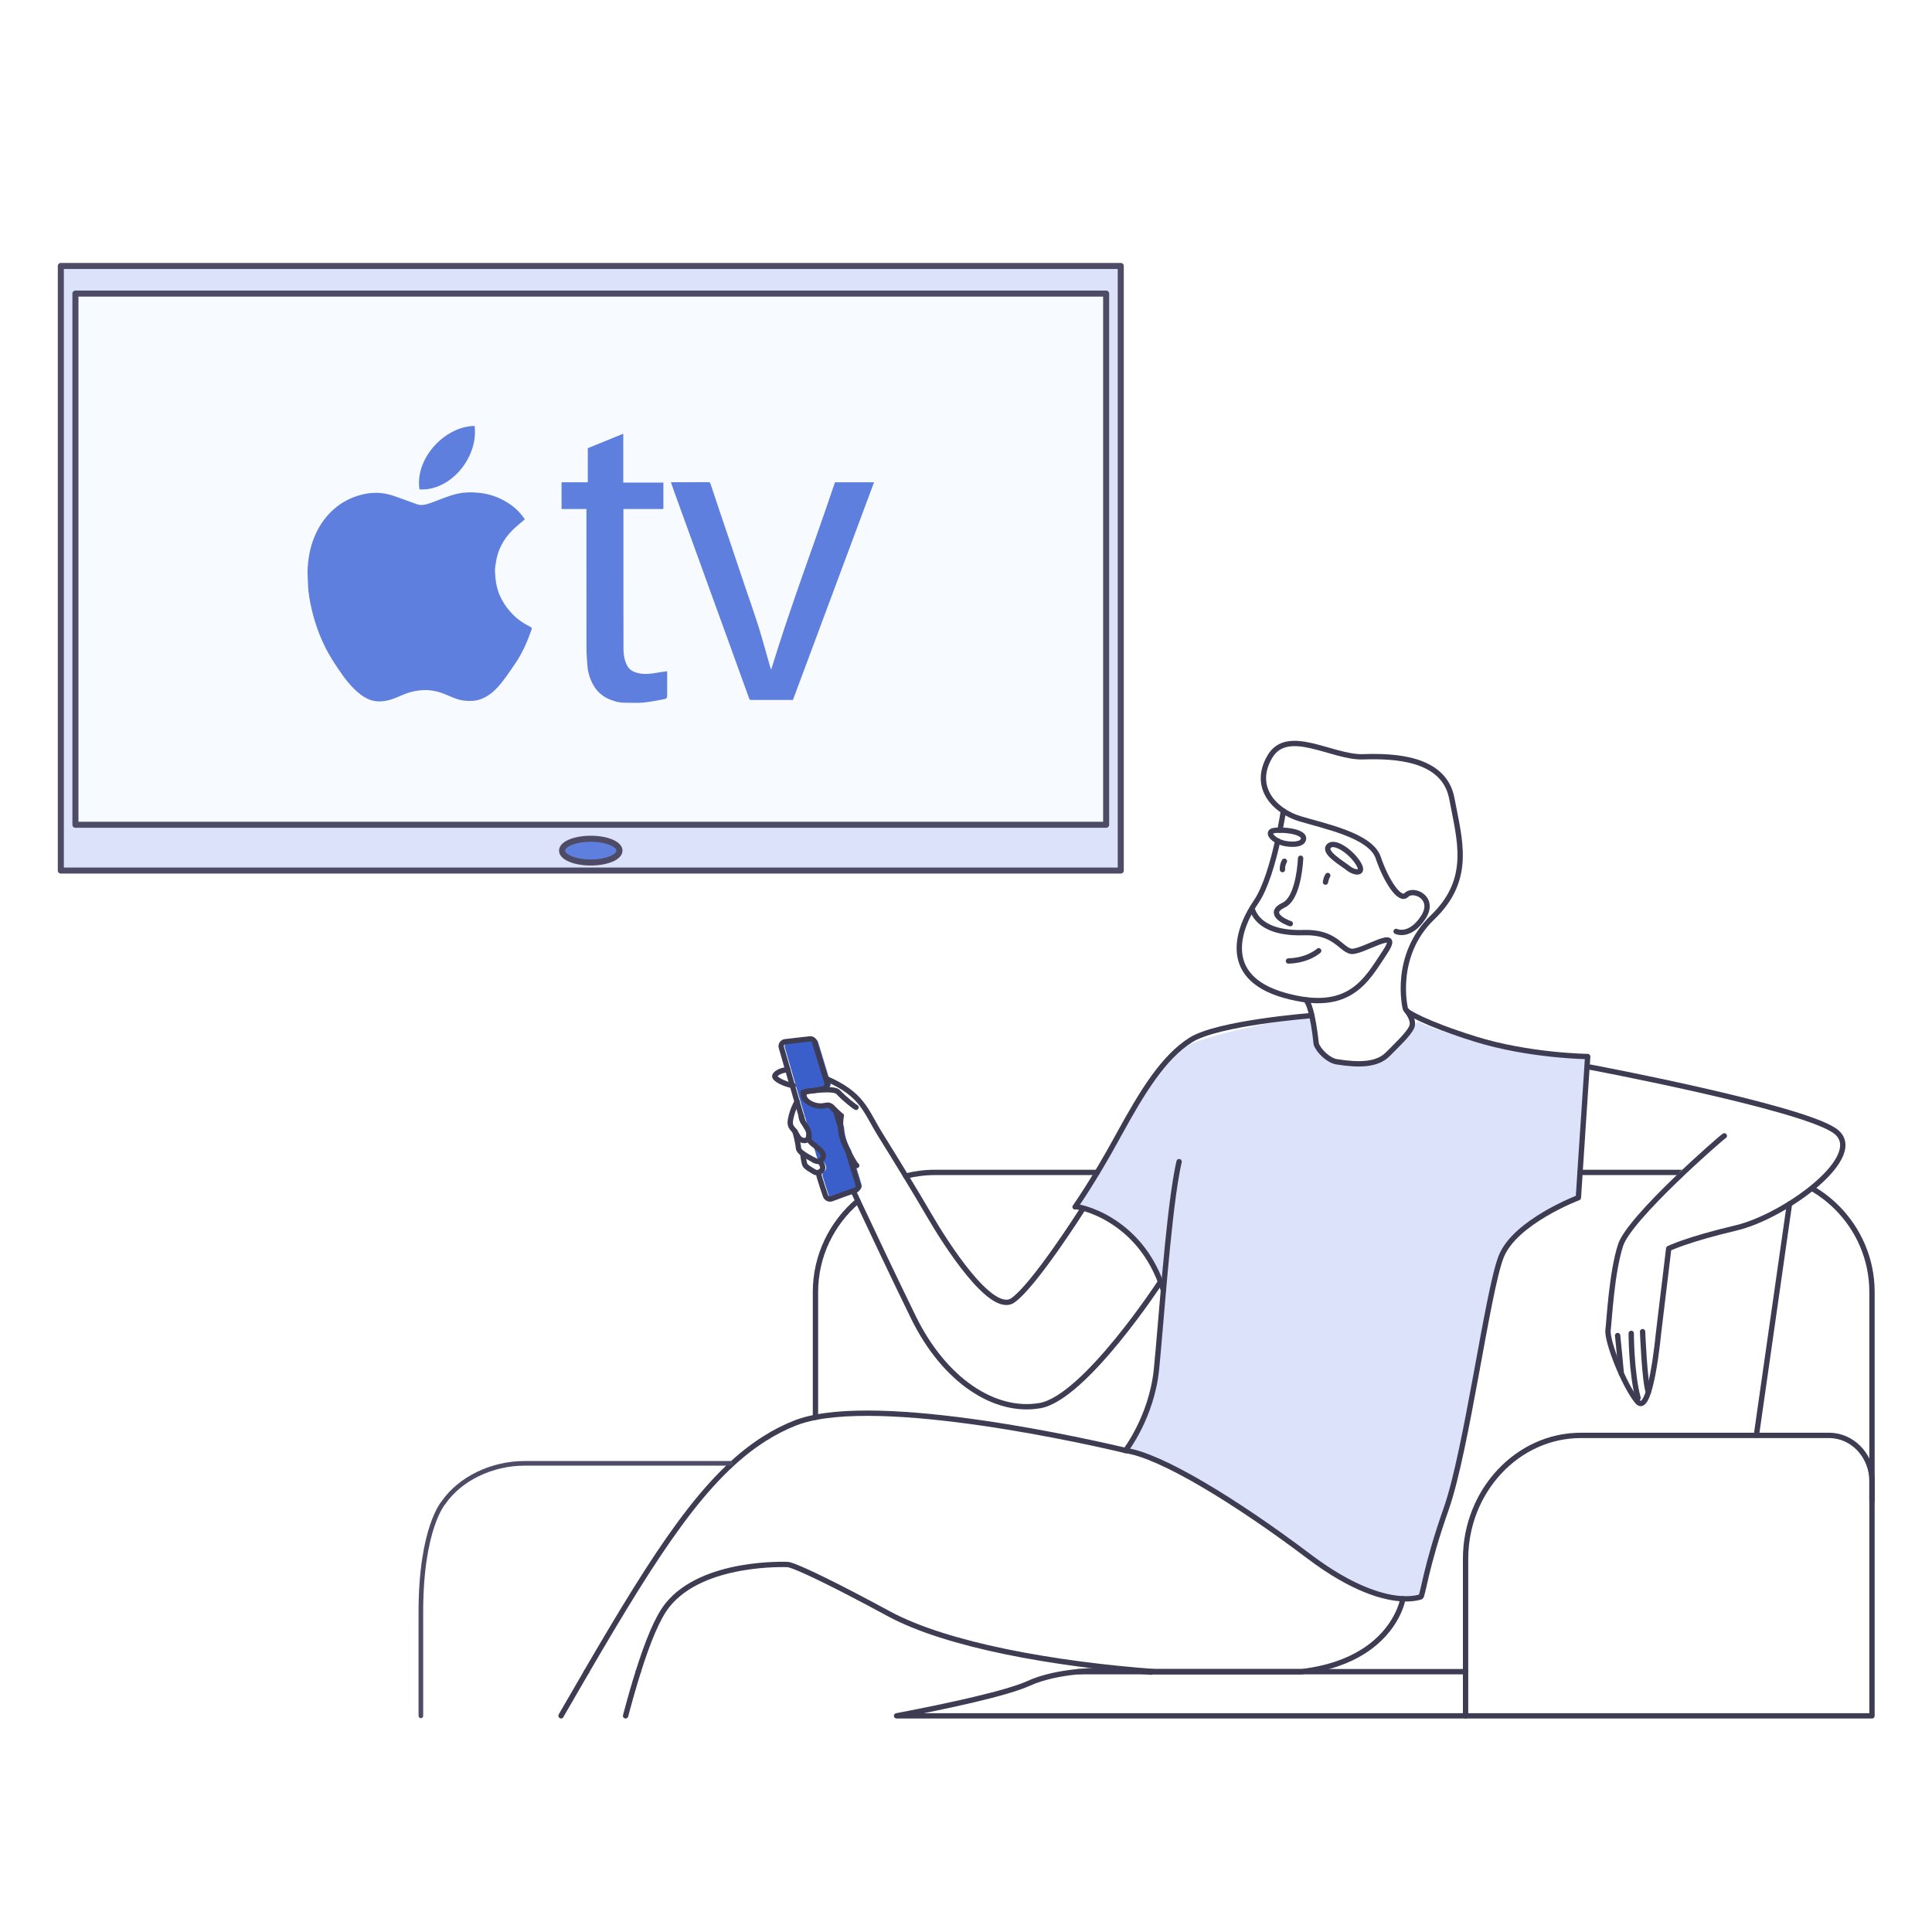 <svg width="543" height="543" viewBox="0 0 543 543" fill="none" xmlns="http://www.w3.org/2000/svg">
<path d="M543 0H0V543H543V0Z" fill="white"/>
<path d="M324.573 360.769C324.573 360.769 302.245 406.566 276.072 392.024C276.072 392.024 263.399 384.509 252.593 361.768L241.223 335.096L232.078 337.528L229.342 330.035C229.342 330.035 225.573 328.037 224.52 323.063C224.52 323.063 221.37 318.067 222.511 313.235L223.466 307.74L222.109 304.959C222.109 304.959 214.355 302.516 220.35 300.626L233.132 302.212C233.132 302.212 244.198 309.738 245.545 313.897C245.545 313.897 266.939 354.199 272.38 357.076C272.38 357.076 280.699 372.139 286.346 362.572C286.346 362.572 301.496 348.356 303.081 340.135C303.092 340.135 326.756 346.336 324.573 360.769Z" fill="white"/>
<path d="M395.271 283.109C396.933 286.085 397.378 288.767 397.378 288.767C397.161 289.245 396.922 289.712 396.683 290.146C391.221 295.099 386.638 299.931 379.525 298.867C377.211 298.519 373.541 297.119 370.63 294.697C370.152 292.568 369.088 283.402 369.088 283.402L368.817 282.316L368.643 281.643C358.782 281.882 351.18 275.42 350.441 274.79C350.409 274.78 350.387 274.747 350.387 274.747C345.761 267.199 350.061 259.239 351.745 256.643C352.114 256.068 352.353 255.764 352.353 255.764C355.763 252.451 358.717 238.236 358.717 238.236L358.467 237.215L358.141 236.085L357.805 234.75C357.533 234.25 357.707 233.772 358.054 233.327C358.391 232.882 358.945 232.512 359.434 232.241C360.009 231.915 360.52 231.709 360.52 231.709L360.802 228.049L360.824 227.691L358.163 225.301C350.387 217.515 357.989 210.369 357.989 210.369C363.408 205.428 380.741 212.573 380.741 212.573C384.629 211.498 397.074 212.91 398.204 213.008C398.236 213.019 398.236 213.019 398.269 213.019C398.888 213.203 399.463 213.41 400.039 213.616C400.365 213.757 400.669 213.898 400.995 214.04C401.125 214.072 401.266 214.137 401.375 214.235C410.345 219.1 409.455 232.664 409.455 232.664C414.722 249.324 401.777 258.924 401.777 258.924C392.817 271.793 395.271 283.109 395.271 283.109Z" fill="white"/>
<path d="M317.33 407.684C317.33 407.684 333.077 411.377 361.595 432.771C361.595 432.771 378.384 449.365 399.323 448.8C399.323 448.8 404.535 425.744 407.424 421.118C407.424 421.118 417.719 380.958 417.328 373.128L421.216 355.306C421.216 355.306 423.204 343.849 443.675 335.921L446.238 296.945C446.238 296.945 415.406 295.24 398.378 287.062C398.378 287.062 389.549 301.441 381.469 299.041C381.469 299.041 370.978 300.919 369.859 292.601L368.035 285.498C368.035 285.498 335.868 290.744 332.436 294.968C332.436 294.968 323.161 301.734 315.114 319.295L302.842 338.278C302.842 338.278 318.329 342.785 327.212 360.182L326.485 368.621C326.463 368.599 325.312 396.987 317.33 407.684Z" fill="#DBE2F9"/>
<path d="M473.116 329.514H444.065" stroke="#3E3C52" stroke-width="1.5" stroke-miterlimit="10" stroke-linecap="round" stroke-linejoin="round"/>
<path d="M331.393 326.495C331.176 327.396 330.981 328.417 330.774 329.525C328.2 343.599 326.278 372.541 325.029 384.9C323.672 398.214 316.341 407.684 316.341 407.684" stroke="#3E3C52" stroke-width="1.5" stroke-miterlimit="10" stroke-linecap="round" stroke-linejoin="round"/>
<path d="M394.294 449.343C397.422 449.473 399.083 448.865 399.311 448.8C399.887 448.605 400.669 440.503 406.457 424.083C412.246 407.673 418.034 363.071 421.9 353.221C425.766 343.371 443.609 336.616 443.609 336.616L443.859 332.913L444.076 329.525L446.226 296.945C446.226 296.945 429.719 296.76 414.57 292.014C399.898 287.431 395.803 284.456 395.554 284.271C395.543 284.26 395.543 284.26 395.543 284.26" stroke="#3E3C52" stroke-width="1.5" stroke-miterlimit="10" stroke-linecap="round" stroke-linejoin="round"/>
<path d="M226.648 315.244C226.485 314.723 226.333 314.19 226.181 313.68C225.78 312.301 225.378 310.943 224.987 309.607C224.531 308.055 224.096 306.545 223.673 305.09C223.206 303.493 222.782 301.995 222.38 300.626C221.598 297.911 220.958 295.707 220.578 294.382C220.36 293.632 220.871 292.883 221.642 292.785L228.581 291.993C229.179 291.917 229.754 292.297 229.928 292.872L233.034 303.091L233.045 303.102L233.425 304.351C233.631 305.025 233.24 305.741 232.556 305.926C232.361 305.98 232.165 306.035 231.959 306.089C228.875 306.914 227.072 306.241 226.757 307.577C226.453 308.912 229.353 311.236 232.382 310.791C232.382 310.791 232.915 310.726 233.392 310.628C233.816 310.541 234.261 310.672 234.554 310.998C234.837 311.302 235.217 311.693 235.608 312.084C235.76 312.225 235.869 312.42 235.934 312.616L237.226 316.829C237.226 316.84 237.226 316.84 237.226 316.84C237.335 318.415 237.726 320.435 238.822 322.585C238.953 322.868 239.105 323.128 239.235 323.389L242.156 332.978C242.352 333.63 241.994 334.336 241.342 334.542C241.168 334.596 240.984 334.662 240.766 334.727C239.061 335.281 236.379 336.291 234.783 336.899C234.055 337.181 233.251 336.812 232.991 336.073C232.578 334.9 231.926 333 231.199 330.578C231.047 330.089 231.177 329.536 231.601 329.232C232.013 328.927 232.306 328.471 232.187 327.961C232.1 327.494 231.905 327.125 231.666 326.821C231.438 326.517 231.068 326.408 230.699 326.397C230.439 326.375 230.145 326.299 229.852 326.126L226.648 315.244Z" fill="#3B5FCA"/>
<path d="M225.671 315.244C225.508 314.723 225.356 314.19 225.204 313.68C224.803 312.301 224.401 310.943 224.01 309.607C223.554 308.055 223.119 306.545 222.696 305.09C222.229 303.493 221.805 301.995 221.403 300.626C220.621 297.911 219.981 295.707 219.601 294.382C219.383 293.632 219.894 292.883 220.665 292.785L227.604 291.993C228.202 291.917 228.777 292.297 228.951 292.872L232.057 303.091L232.068 303.102L232.448 304.351C232.654 305.025 232.263 305.741 231.579 305.926C231.384 305.98 231.188 306.035 230.982 306.089C227.898 306.914 226.095 306.241 225.78 307.577C225.476 308.912 228.375 311.236 231.405 310.791C231.405 310.791 231.938 310.726 232.415 310.628C232.839 310.541 233.284 310.672 233.577 310.998C233.86 311.302 234.24 311.693 234.631 312.084C234.783 312.225 234.891 312.42 234.957 312.616L236.249 316.829C236.249 316.84 236.249 316.84 236.249 316.84C236.358 318.415 236.749 320.435 237.845 322.585C237.976 322.868 238.128 323.128 238.258 323.389L241.179 332.978C241.375 333.63 241.017 334.336 240.365 334.542C240.191 334.596 240.007 334.662 239.789 334.727C238.084 335.281 235.402 336.291 233.805 336.899C233.078 337.181 232.274 336.812 232.014 336.073C231.601 334.9 230.949 333 230.222 330.578C230.07 330.089 230.2 329.536 230.623 329.232C231.036 328.927 231.329 328.471 231.21 327.961C231.123 327.494 230.928 327.125 230.689 326.821C230.461 326.517 230.091 326.408 229.722 326.397C229.461 326.375 229.168 326.299 228.875 326.126" stroke="#3E3C52" stroke-width="1.5" stroke-miterlimit="10" stroke-linecap="round" stroke-linejoin="round"/>
<path d="M222.956 305.133C222.88 305.122 222.804 305.111 222.717 305.09C220.436 304.677 217.483 303.233 217.765 302.353C217.917 301.875 218.96 300.843 221.425 300.626" stroke="#3E3C52" stroke-width="1.5" stroke-miterlimit="10" stroke-linecap="round" stroke-linejoin="round"/>
<path d="M240.788 327.581C240.788 327.581 240.365 327.505 238.269 323.389C238.269 323.389 236.26 319.859 236.281 316.829C236.14 314.853 236.466 313.582 236.466 313.582C236.053 313.354 234.218 311.541 233.653 310.976" stroke="#3E3C52" stroke-width="1.5" stroke-miterlimit="10" stroke-linecap="round" stroke-linejoin="round"/>
<path d="M225.682 307.012C227.159 306.654 234.348 305.579 235.586 306.947C237.237 308.771 240.267 311.128 240.593 311.226" stroke="#3E3C52" stroke-width="1.5" stroke-miterlimit="10" stroke-linecap="round" stroke-linejoin="round"/>
<path d="M225.215 313.68C225.019 314.701 226.464 316.265 227.083 317.611C227.463 318.404 227.485 319.436 227.072 320.044C226.811 320.446 226.366 320.652 225.714 320.522C224.357 320.207 224.172 319.132 223.466 318.078C223.336 317.883 223.184 317.677 222.999 317.492C221.859 316.297 221.924 315.461 222.511 313.235C222.869 311.823 223.564 310.444 224.009 309.618" stroke="#3E3C52" stroke-width="1.5" stroke-miterlimit="10" stroke-linecap="round" stroke-linejoin="round"/>
<path d="M227.376 318.926C227.376 318.926 227.181 319.849 227.582 320.631C227.995 321.423 230.428 322.77 231.177 324.095C231.709 325.007 231.145 326.071 230.232 326.343" stroke="#3E3C52" stroke-width="1.5" stroke-miterlimit="10" stroke-linecap="round" stroke-linejoin="round"/>
<path d="M228.875 326.115C227.941 325.561 226.561 324.909 225.595 324.203C224.932 323.715 224.444 323.193 224.411 322.64C224.335 321.271 223.466 318.057 223.466 318.057" stroke="#3E3C52" stroke-width="1.5" stroke-miterlimit="10" stroke-linecap="round" stroke-linejoin="round"/>
<path d="M225.606 324.203C225.606 324.203 225.867 326.332 226.149 327.19C226.442 328.059 228.049 328.841 228.951 329.405C229.233 329.579 229.57 329.601 229.907 329.536" stroke="#3E3C52" stroke-width="1.5" stroke-miterlimit="10" stroke-linecap="round" stroke-linejoin="round"/>
<path d="M526.135 416.307V482.249H411.909V438.146C411.909 419.065 426.483 403.427 444.294 403.427H514.123C514.623 403.427 515.09 403.46 515.579 403.536C521.497 404.296 526.135 409.748 526.135 416.307Z" stroke="#3E3C52" stroke-width="1.5" stroke-miterlimit="10" stroke-linecap="round" stroke-linejoin="round"/>
<path d="M239.8 334.716C240.202 335.563 240.625 336.497 241.103 337.507C244.969 345.739 251.192 358.934 256.709 370.217C265.462 388.114 279.678 397.248 292.286 395.054C304.895 392.86 326.191 360.226 326.191 360.226" stroke="#3E3C52" stroke-width="1.5" stroke-miterlimit="10" stroke-linecap="round" stroke-linejoin="round"/>
<path d="M232.089 303.092C242.58 307.674 243.156 312.084 247.587 319.186C249.845 322.824 252.224 326.647 254.58 330.546C256.85 334.26 259.109 338.05 261.292 341.786C265.723 349.409 278.635 369.707 284.684 365.461C290.723 361.214 304.113 340.102 304.113 340.102" stroke="#3E3C52" stroke-width="1.5" stroke-miterlimit="10" stroke-linecap="round" stroke-linejoin="round"/>
<path d="M254.569 330.535C257.197 329.872 259.945 329.514 262.79 329.514H308.391" stroke="#3E3C52" stroke-width="1.5" stroke-miterlimit="10" stroke-linecap="round" stroke-linejoin="round"/>
<path d="M229.19 398.345V363.136C229.19 352.906 233.827 343.697 241.093 337.529" stroke="#3E3C52" stroke-width="1.5" stroke-miterlimit="10" stroke-linecap="round" stroke-linejoin="round"/>
<path d="M490.742 329.514H492.545C511.018 329.514 526.135 344.631 526.135 363.115V421.813" stroke="#3E3C52" stroke-width="1.5" stroke-miterlimit="10" stroke-linecap="round" stroke-linejoin="round"/>
<path d="M179.386 469.847C181.992 461.55 184.729 454.708 187.607 451.113C197.641 438.57 221.381 439.721 221.381 439.721C221.381 439.721 221.675 439.667 223.477 440.362C225.02 440.97 227.669 442.121 232.165 444.348C236.314 446.389 242.048 449.354 249.943 453.622C258.045 457.999 269.622 461.506 282.501 464.178C295.946 466.958 310.824 468.837 324.736 469.847H365.733C373.367 468.935 378.971 466.784 383.098 464.178C392.948 457.988 394.294 449.343 394.294 449.343C389.266 449.115 380.459 446.932 367.861 437.408C347.401 421.965 326.17 409.02 316.33 407.673C316.33 407.673 256.47 393.045 229.19 398.345C227.083 398.757 225.15 399.289 223.467 399.952C220.545 401.103 217.754 402.526 215.061 404.231H215.05C198.098 414.863 184.468 436.17 164.844 469.847" stroke="#3E3C52" stroke-width="1.5" stroke-miterlimit="10" stroke-linecap="round" stroke-linejoin="round"/>
<path d="M411.909 469.836H365.743H324.747H322.217H302.929C298.064 470.325 293.112 471.302 289.126 473.116C283.044 475.885 266.928 479.393 251.985 482.249H411.909" stroke="#3E3C52" stroke-width="1.5" stroke-miterlimit="10" stroke-linecap="round" stroke-linejoin="round"/>
<path d="M323.541 469.977C323.541 469.977 323.064 469.923 322.217 469.847C319.121 469.565 311.107 469.022 302.929 469.847" stroke="#3E3C52" stroke-width="1.5" stroke-miterlimit="10" stroke-linecap="round" stroke-linejoin="round"/>
<path d="M179.386 469.836C178.159 473.713 176.975 477.905 175.824 482.238" stroke="#3E3C52" stroke-width="1.5" stroke-miterlimit="10" stroke-linecap="round" stroke-linejoin="round"/>
<path d="M164.855 469.836V469.847C164.28 470.835 163.704 471.834 163.118 472.833C161.358 475.863 159.555 478.991 157.688 482.205C157.688 482.205 157.688 482.216 157.709 482.238" stroke="#3E3C52" stroke-width="1.5" stroke-miterlimit="10" stroke-linecap="round" stroke-linejoin="round"/>
<path d="M368.708 285.433C368.708 285.433 342.188 287.453 334.597 292.34C327.006 297.227 321.217 306.502 314.267 319.24C307.327 331.99 301.919 339.581 302.169 339.19C302.419 338.799 320.566 342.014 326.962 362.572" stroke="#3E3C52" stroke-width="1.5" stroke-miterlimit="10" stroke-linecap="round" stroke-linejoin="round"/>
<path d="M359.108 236.346C357.805 242.178 355.741 249.53 353.016 253.494C348.302 260.336 342.579 274.53 360.965 279.732C379.351 284.934 384.043 275.464 389.277 267.579C394.501 259.684 382.457 268.122 379.557 267.34C376.669 266.558 375.072 261.834 366.417 262.117C357.75 262.41 353.287 259.521 351.962 255.59" stroke="#3E3C52" stroke-width="1.5" stroke-miterlimit="10" stroke-linecap="round" stroke-linejoin="round"/>
<path d="M359.749 233.316C360.292 230.558 360.617 228.505 360.693 227.94" stroke="#3E3C52" stroke-width="1.5" stroke-miterlimit="10" stroke-linecap="round" stroke-linejoin="round"/>
<path d="M366.351 235.857C366.829 233.414 359.26 232.99 357.685 233.522C356.11 234.055 357.707 236.107 360.585 236.933C362.181 237.389 366.004 237.671 366.351 235.857Z" stroke="#3E3C52" stroke-width="1.5" stroke-miterlimit="10" stroke-linecap="round" stroke-linejoin="round"/>
<path d="M373.345 237.964C374.714 235.955 379.525 239.169 381.653 242.503C383.792 245.827 380.708 245.425 378.971 244.035C377.233 242.645 372.14 239.756 373.345 237.964Z" stroke="#3E3C52" stroke-width="1.5" stroke-miterlimit="10" stroke-linecap="round" stroke-linejoin="round"/>
<path d="M373.171 246.066C372.857 246.641 372.715 246.924 372.531 247.923" stroke="#3E3C52" stroke-width="1.5" stroke-miterlimit="10" stroke-linecap="round" stroke-linejoin="round"/>
<path d="M360.987 242.058C360.987 242.058 360.324 243.133 360.444 244.404" stroke="#3E3C52" stroke-width="1.5" stroke-miterlimit="10" stroke-linecap="round" stroke-linejoin="round"/>
<path d="M362.648 259.597C360.867 259.043 356.034 256.611 360.791 254.384C364.288 252.745 365.341 245.175 365.548 241.211" stroke="#3E3C52" stroke-width="1.5" stroke-miterlimit="10" stroke-linecap="round" stroke-linejoin="round"/>
<path d="M370.619 267.221C370.619 267.221 367.698 269.936 362.127 270.088" stroke="#3E3C52" stroke-width="1.5" stroke-miterlimit="10" stroke-linecap="round" stroke-linejoin="round"/>
<path d="M392.383 261.78C392.383 261.78 396.217 263.648 400.018 257.827C403.569 252.397 397.313 249.476 395.272 251.539C393.35 253.472 389.483 247.358 387.366 241.059C385.248 234.76 372.118 232.176 365.276 230.091C358.446 228.006 351.864 221.457 356.827 212.78C361.79 204.092 374.41 212.986 383.076 212.704C391.742 212.411 405.915 212.899 408.054 224.454C410.193 235.998 413.886 247.021 402.635 257.827C391.373 268.633 394.924 283.402 395.011 283.598C395.098 283.782 397.694 286.508 396.77 288.648C395.902 290.689 392.22 294.078 390.092 296.261C387.127 299.291 382.088 299.453 375.68 298.422C373.432 298.063 370.62 295.446 369.925 293.372C369.925 293.372 368.915 282.794 366.992 281.002" stroke="#3E3C52" stroke-width="1.5" stroke-miterlimit="10" stroke-linecap="round" stroke-linejoin="round"/>
<path d="M473.116 328.352H445.185L446.987 300.822C446.987 300.822 520.52 310.759 517.708 323.324C517.708 323.324 511.93 340.83 468.751 349.746C468.751 349.746 465.048 391.34 461.648 395.304C461.648 395.304 452.211 385.421 453.102 370.749L455.664 347.227L473.116 328.352Z" fill="white"/>
<path d="M484.628 319.24C483.857 319.62 457.988 342.22 455.48 349.931C452.971 357.652 452.33 370.717 451.95 373.812C451.57 376.907 456.457 389.385 460.182 393.892C463.918 398.399 466.101 374.974 466.101 374.974L469 350.908C469 350.908 474.018 348.399 487.918 345.12C501.819 341.84 525.559 324.464 515.525 317.709C505.49 310.954 447.009 299.942 447.009 299.942" stroke="#3E3C52" stroke-width="1.5" stroke-miterlimit="10" stroke-linecap="round" stroke-linejoin="round"/>
<path d="M454.644 375.365C454.774 376.266 455.675 386.051 455.675 386.051" stroke="#3E3C52" stroke-width="1.5" stroke-miterlimit="10" stroke-linecap="round" stroke-linejoin="round"/>
<path d="M458.466 374.746C458.466 374.746 458.466 385.78 460.388 392.915" stroke="#3E3C52" stroke-width="1.5" stroke-miterlimit="10" stroke-linecap="round" stroke-linejoin="round"/>
<path d="M461.659 374.268C461.659 374.268 462.235 388.679 463.299 391.221" stroke="#3E3C52" stroke-width="1.5" stroke-miterlimit="10" stroke-linecap="round" stroke-linejoin="round"/>
<path d="M305.807 244.676H17.094V74.749H314.994V244.676H305.807Z" fill="#DBE2F9" stroke="#4D4B66" stroke-width="1.7" stroke-miterlimit="10" stroke-linecap="round" stroke-linejoin="round"/>
<path d="M303.244 231.807H21.199V82.514H310.889V231.807H303.244Z" fill="#F7FAFF" stroke="#4D4B66" stroke-width="1.7" stroke-miterlimit="10" stroke-linecap="round" stroke-linejoin="round"/>
<path d="M166.039 242.406C170.495 242.406 174.108 240.913 174.108 239.072C174.108 237.23 170.495 235.738 166.039 235.738C161.582 235.738 157.97 237.23 157.97 239.072C157.97 240.913 161.582 242.406 166.039 242.406Z" fill="#5F7FDF" stroke="#4D4B66" stroke-width="1.7" stroke-miterlimit="10"/>
<path d="M118.287 482.249V453.112C118.287 429.524 124.618 422.367 124.618 422.367C129.288 415.59 138.226 411.279 147.446 411.279H205.363" stroke="#4D4B66" stroke-width="1.3" stroke-miterlimit="10" stroke-linecap="round" stroke-linejoin="round"/>
<path d="M147.501 145.958C146.23 147.077 144.949 148.043 143.841 149.195C141.582 151.529 140.051 154.277 139.475 157.513C139.301 158.523 139.084 159.555 139.117 160.565C139.193 162.889 139.529 165.18 140.463 167.352C141.213 169.09 142.244 170.61 143.493 172.022C145.035 173.76 146.86 175.096 148.945 176.106C149.434 176.345 149.531 176.562 149.358 177.072C148.185 180.363 146.806 183.566 144.818 186.466C143.472 188.432 142.158 190.441 140.637 192.265C139.117 194.101 137.347 195.73 135.012 196.544C133.524 197.055 132.003 197.087 130.461 196.913C128.04 196.653 125.987 195.328 123.728 194.622C122.251 194.166 120.731 193.894 119.2 193.949C117.017 194.025 114.91 194.524 112.89 195.426C110.805 196.349 108.687 197.217 106.32 197.131C104.463 197.065 102.866 196.338 101.422 195.252C98.728 193.221 96.763 190.539 94.906 187.769C93.744 186.032 92.614 184.261 91.669 182.415C89.932 179.027 88.618 175.465 87.727 171.762C87.141 169.34 86.652 166.896 86.576 164.388C86.522 162.759 86.359 161.108 86.478 159.49C86.706 156.112 87.391 152.843 88.868 149.748C90.084 147.207 91.713 144.981 93.809 143.124C96.404 140.832 99.445 139.41 102.844 138.769C103.767 138.595 104.734 138.508 105.668 138.508C107.786 138.508 109.806 139.019 111.782 139.768C113.552 140.43 115.355 141.05 117.136 141.701C118.515 142.201 119.808 141.788 121.1 141.332C123.63 140.441 126.074 139.301 128.724 138.725C130.635 138.313 132.525 138.313 134.447 138.487C136.966 138.715 139.323 139.442 141.539 140.626C143.993 141.907 146.013 143.71 147.501 145.958Z" fill="#5F7FDF"/>
<path d="M188.562 135.533C192.146 135.533 195.621 135.544 199.108 135.522C199.477 135.522 199.596 135.685 199.705 136C200.454 138.302 201.225 140.594 201.996 142.885C203.191 146.425 204.386 149.955 205.58 153.484C206.829 157.177 208.056 160.869 209.305 164.572C210.619 168.482 212.02 172.37 213.247 176.312C214.409 180.026 215.408 183.795 216.484 187.531C216.549 187.759 216.668 187.987 216.755 188.182C222.152 170.426 228.788 153.104 234.674 135.544C238.356 135.544 241.961 135.544 245.654 135.544C238.052 155.95 230.46 176.312 222.858 196.729C222.413 196.729 221.99 196.729 221.566 196.729C218.123 196.729 214.692 196.729 211.249 196.729C210.934 196.729 210.695 196.707 210.565 196.349C208.795 191.429 207.014 186.51 205.233 181.601C203.484 176.779 201.736 171.968 199.987 167.146C198.195 162.194 196.393 157.231 194.601 152.279C192.852 147.457 191.104 142.646 189.355 137.824C189.105 137.086 188.845 136.347 188.562 135.533Z" fill="#5F7FDF"/>
<path d="M164.844 143.069C162.455 143.069 160.164 143.069 157.829 143.069C157.829 140.55 157.829 138.085 157.829 135.554C160.272 135.554 162.705 135.554 165.203 135.554C165.203 132.318 165.203 129.147 165.203 125.965C168.526 124.607 171.805 123.272 175.172 121.903C175.172 126.508 175.172 131.037 175.172 135.63C178.962 135.63 182.687 135.63 186.445 135.63C186.445 138.139 186.445 140.583 186.445 143.069C182.72 143.069 179.016 143.069 175.215 143.069C175.215 143.341 175.215 143.569 175.215 143.786C175.215 156.699 175.205 169.6 175.237 182.513C175.237 184.012 175.509 185.499 176.171 186.9C176.823 188.258 177.963 188.844 179.299 189.17C181.091 189.594 182.883 189.398 184.675 189.072C185.587 188.899 186.521 188.801 187.509 188.66C187.509 190.582 187.509 192.439 187.509 194.285C187.509 194.524 187.509 194.752 187.509 194.991C187.509 196.349 187.509 196.359 186.195 196.598C184.381 196.913 182.568 197.315 180.743 197.467C179.006 197.619 177.235 197.5 175.476 197.5C174.173 197.511 172.946 197.185 171.74 196.729C169.644 195.958 167.994 194.633 166.853 192.7C165.822 190.94 165.235 189.04 165.083 187.009C164.964 185.369 164.833 183.718 164.833 182.068C164.812 169.329 164.822 156.59 164.822 143.851C164.844 143.634 164.844 143.395 164.844 143.069Z" fill="#5F7FDF"/>
<path d="M117.907 137.542C116.517 129.038 124.912 119.797 133.394 119.71C134.48 128.647 126.541 138.096 117.907 137.542Z" fill="#5F7FDF"/>
<path d="M493.642 403.416L502.938 338.387" stroke="#3E3C52" stroke-width="1.5" stroke-miterlimit="10" stroke-linecap="round" stroke-linejoin="round"/>
</svg>
